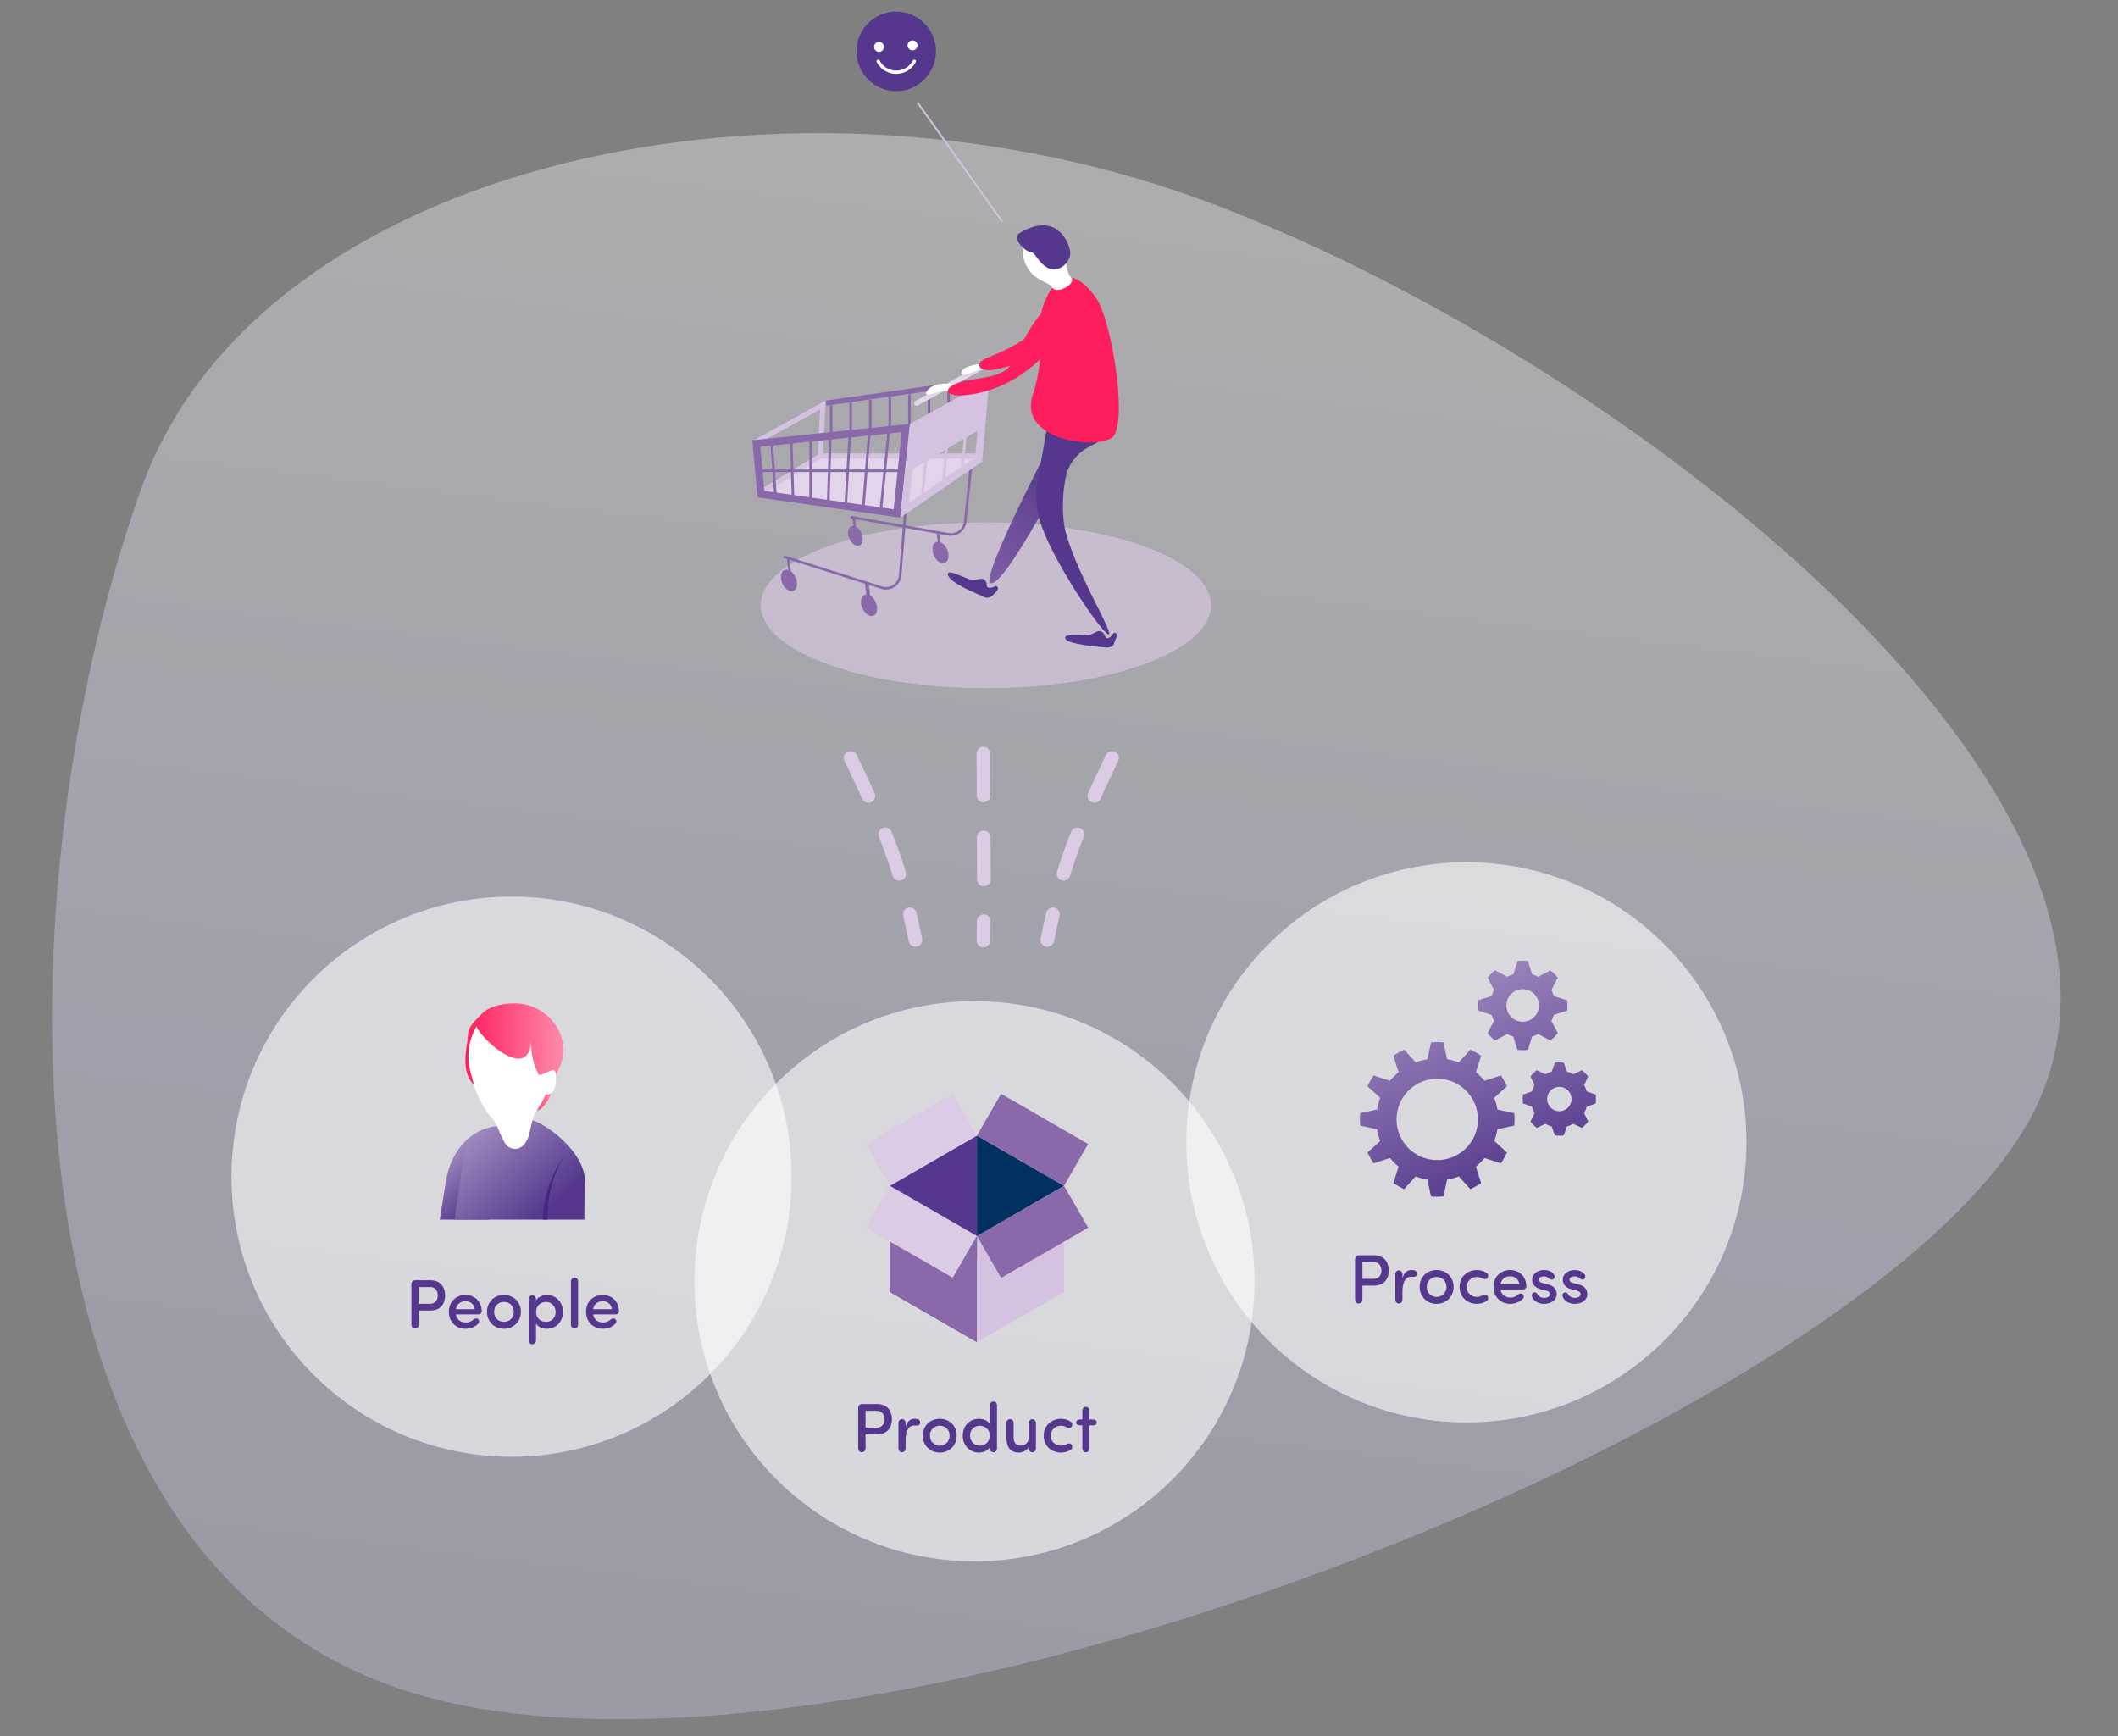 <svg width="366" height="300" viewBox="0 0 366 300" fill="none" xmlns="http://www.w3.org/2000/svg">
<rect x="0" y="0" width="366" height="300" fill="#808080" stroke="none"/>
<path opacity="0.37" d="M24.441 84.366C0.681 150.666 -3.499 267.926 69.641 292.006C142.781 316.086 316.181 249.436 349.481 195.616C382.781 141.796 283.091 63.256 209.981 35.386C136.871 7.516 44.671 27.886 24.441 84.366Z" fill="url(#paint0_linear)"/>
<path opacity="0.6" d="M170.36 118.913C191.845 118.913 209.261 112.499 209.261 104.588C209.261 96.676 191.845 90.263 170.36 90.263C148.876 90.263 131.459 96.676 131.459 104.588C131.459 112.499 148.876 118.913 170.36 118.913Z" fill="url(#paint1_linear)"/>
<path d="M141.765 78.799L131.538 85.462L155.636 88.713L169.21 78.799H141.765Z" fill="#E2D4E9"/>
<path d="M141.765 78.799H169.21" stroke="#D5C1E0" stroke-width="0.889" stroke-miterlimit="10"/>
<path d="M135.407 96.181L152.357 101.542C152.705 101.652 153.073 101.684 153.435 101.634C153.797 101.585 154.143 101.455 154.448 101.255C154.754 101.056 155.011 100.79 155.201 100.479C155.391 100.168 155.51 99.818 155.549 99.455L156.514 87.756" stroke="#8A69AB" stroke-width="0.444" stroke-miterlimit="10"/>
<path d="M137.117 102.096C137.755 101.82 137.925 100.791 137.495 99.799C137.066 98.807 136.201 98.226 135.562 98.502C134.924 98.778 134.754 99.807 135.184 100.799C135.613 101.791 136.478 102.372 137.117 102.096Z" fill="#8A69AB"/>
<path d="M150.95 106.384C151.588 106.107 151.758 105.079 151.328 104.087C150.899 103.094 150.034 102.514 149.395 102.79C148.757 103.066 148.587 104.094 149.017 105.087C149.446 106.079 150.311 106.66 150.95 106.384Z" fill="#8A69AB"/>
<path d="M148.534 94.256C149.119 94.002 149.275 93.059 148.881 92.148C148.487 91.237 147.693 90.704 147.107 90.957C146.522 91.211 146.366 92.154 146.76 93.065C147.154 93.976 147.948 94.509 148.534 94.256Z" fill="#8A69AB"/>
<path d="M163.302 97.262C163.94 96.986 164.11 95.957 163.68 94.965C163.251 93.973 162.386 93.392 161.747 93.668C161.109 93.944 160.939 94.973 161.369 95.965C161.798 96.957 162.663 97.538 163.302 97.262Z" fill="#8A69AB"/>
<path d="M146.998 89.344L163.91 92.322C164.242 92.38 164.583 92.37 164.911 92.291C165.24 92.212 165.548 92.067 165.818 91.864C166.088 91.66 166.313 91.404 166.479 91.11C166.645 90.816 166.749 90.492 166.785 90.156L167.788 80.631" stroke="#8A69AB" stroke-width="0.444" stroke-miterlimit="10"/>
<path d="M184.155 71.609C184.155 71.609 168.887 100.369 171.195 100.79C174.215 101.338 188.6 72.302 188.6 72.302L184.155 71.609Z" fill="url(#paint2_linear)"/>
<path d="M183.934 91.012C183.478 87.939 183.609 84.807 184.321 81.783V81.757C184.65 80.748 185.18 79.816 185.879 79.017C186.577 78.218 187.43 77.568 188.386 77.107C190.143 76.252 191.689 75.33 191.574 73.881C191.337 70.956 184.446 70.479 184.446 70.479L184.378 70.587L181.795 69.099L179.209 83.569C178.92 85.711 179.084 87.891 179.689 89.966C181.587 96.47 190.487 109.611 191.587 109.611C192.609 109.6 185.462 98.153 183.934 91.012Z" fill="url(#paint3_linear)"/>
<path d="M143.618 70.049V75.752" stroke="#8A69AB" stroke-width="0.444" stroke-miterlimit="10"/>
<path d="M147.001 69.57V75.279" stroke="#8A69AB" stroke-width="0.444" stroke-miterlimit="10"/>
<path d="M150.385 69.088V74.802" stroke="#8A69AB" stroke-width="0.444" stroke-miterlimit="10"/>
<path d="M153.768 68.606V74.328" stroke="#8A69AB" stroke-width="0.444" stroke-miterlimit="10"/>
<path d="M157.152 68.124V73.851" stroke="#8A69AB" stroke-width="0.444" stroke-miterlimit="10"/>
<path d="M160.535 67.646V73.379" stroke="#8A69AB" stroke-width="0.444" stroke-miterlimit="10"/>
<path d="M163.918 67.161V72.9" stroke="#8A69AB" stroke-width="0.444" stroke-miterlimit="10"/>
<path d="M170.947 65.643L142.728 69.663" stroke="#8A69AB" stroke-width="0.889" stroke-miterlimit="10"/>
<path d="M130.49 76.455L142.191 69.981L141.765 78.8L131.488 85.043L130.49 76.455Z" stroke="#D5C1E0" stroke-width="0.889" stroke-miterlimit="10"/>
<path d="M155.806 74.677L154.428 88L132.089 84.825L131.386 77.205L155.806 74.677V74.677ZM157.236 73.248L130 76.066L130.914 85.948L155.559 89.45L157.236 73.248V73.248Z" fill="#8A69AB"/>
<path d="M169.47 67.919L168.51 79.04L157.113 86.841L158.437 74.046L169.47 67.924V67.919ZM170.947 65.647L157.238 73.253L155.562 89.455L169.731 79.756L170.949 65.647H170.947Z" fill="#D5C1E0"/>
<path d="M169.745 73.935L157.236 81.349L158.01 73.614L170.035 66.689V68.96L169.745 73.935Z" fill="#D5C1E0"/>
<path d="M172.127 62.055L158.418 69.661" stroke="#E3D7EB" stroke-width="0.889" stroke-miterlimit="10" stroke-linecap="round"/>
<path d="M166.11 64.568C166.11 63.528 167.788 62.923 170.947 62.78C171.13 63.206 170.872 63.54 170.324 63.619C168.616 63.86 166.681 65.158 166.11 64.568Z" fill="white"/>
<path d="M187.477 50.099C190.805 50.627 185.351 61.023 172.137 63.825C169.116 64.466 168.141 62.836 170.615 61.829C173.088 60.822 177.8 58.747 179.264 56.528C180.728 54.309 183.189 49.419 187.477 50.099Z" fill="url(#paint4_linear)"/>
<path d="M180.273 52.785C179.138 55.856 180.936 60.515 178.445 68.311C175.953 76.107 189.474 77.732 192.211 75.588C194.947 73.444 192.211 55.448 189.392 51.46C186.723 47.674 183.009 45.379 180.273 52.785Z" fill="url(#paint5_linear)"/>
<path d="M172.193 101.261C172.924 101.744 171.934 102.446 171.497 102.923C171.263 103.139 170.961 103.267 170.644 103.284C170.326 103.301 170.012 103.206 169.757 103.016C169.263 102.755 163.781 100.667 163.781 99.178C163.781 98.249 167.09 100.092 167.843 100.179C168.863 100.305 169.863 99.631 170.303 100.377C170.744 101.122 170.267 101.473 170.897 101.556C171.528 101.638 172.052 101.164 172.193 101.261Z" fill="#55388D"/>
<path d="M192.558 109.332C193.411 109.506 192.702 110.491 192.538 111.133C192.417 111.61 191.869 111.97 190.962 111.877C190.414 111.82 184.733 111.383 184.175 110.467C183.4 109.188 187.482 109.939 188.215 109.736C189.207 109.469 189.783 108.692 190.474 109.222C191.165 109.753 190.869 110.423 191.483 110.264C192.097 110.105 192.386 109.29 192.558 109.332Z" fill="#55388D"/>
<path d="M181.828 49.702C182.771 50.996 186.142 48.841 185.089 47.925C184.036 47.009 184.402 44.269 183.349 42.017C183.055 41.53 182.653 41.116 182.174 40.808C181.695 40.5 181.152 40.305 180.587 40.239C180.022 40.172 179.448 40.236 178.911 40.425C178.374 40.615 177.888 40.924 177.489 41.33C175.794 42.888 177.123 46.688 179.072 47.925C181.02 49.163 181.221 48.865 181.828 49.702Z" fill="white"/>
<path d="M160.04 68.061C160.04 67.021 162.014 65.867 164.876 66.443C164.768 67.54 164.876 68.286 164.511 67.938C163.257 66.756 160.612 68.651 160.04 68.061Z" fill="white"/>
<path d="M184.075 51.957C187.403 52.486 180.348 66.981 166.741 68.293C163.664 68.589 162.745 67.304 165.216 66.297C167.688 65.29 173.029 65.453 174.493 63.226C175.957 61 179.783 51.277 184.075 51.957Z" fill="url(#paint6_linear)"/>
<path d="M176.253 40.229C174.608 41.192 177.35 43.581 178.143 43.581C178.937 43.581 179.28 45.343 181.126 46.323C182.972 47.303 185.303 45.157 184.903 43.276C184.502 41.395 182.325 36.657 176.253 40.229Z" fill="#55388D"/>
<path d="M133.336 76.454L133.993 85.461" stroke="#8A69AB" stroke-width="0.444" stroke-miterlimit="10"/>
<path d="M136.719 76.036L137.035 85.846" stroke="#8A69AB" stroke-width="0.444" stroke-miterlimit="10"/>
<path d="M140.103 75.615L140.079 86.228" stroke="#8A69AB" stroke-width="0.444" stroke-miterlimit="10"/>
<path d="M143.486 75.197L143.123 86.608" stroke="#8A69AB" stroke-width="0.444" stroke-miterlimit="10"/>
<path d="M146.87 74.776L146.164 86.99" stroke="#8A69AB" stroke-width="0.444" stroke-miterlimit="10"/>
<path d="M150.253 74.354L149.208 87.371" stroke="#8A69AB" stroke-width="0.444" stroke-miterlimit="10"/>
<path d="M153.637 73.933L152.251 87.75" stroke="#8A69AB" stroke-width="0.444" stroke-miterlimit="10"/>
<path d="M130.75 81.348H155.812" stroke="#8A69AB" stroke-width="0.444" stroke-miterlimit="10"/>
<path d="M160.039 78.799L159.376 86.014" stroke="#D5C1E0" stroke-width="0.444" stroke-miterlimit="10"/>
<path d="M163.681 76.204L163.016 83.418" stroke="#D5C1E0" stroke-width="0.444" stroke-miterlimit="10"/>
<path d="M166.889 74.451L166.225 81.667" stroke="#D5C1E0" stroke-width="0.444" stroke-miterlimit="10"/>
<path d="M136.619 99.954L136.161 96.36" stroke="#8A69AB" stroke-width="0.444" stroke-miterlimit="10"/>
<path d="M150.354 104.529L149.895 100.934" stroke="#8A69AB" stroke-width="0.444" stroke-miterlimit="10"/>
<path d="M147.979 93.044L147.521 89.449" stroke="#8A69AB" stroke-width="0.444" stroke-miterlimit="10"/>
<path d="M150.125 104.336L149.667 100.741" stroke="#8A69AB" stroke-width="0.444" stroke-miterlimit="10"/>
<path d="M162.511 95.486L162.052 91.891" stroke="#8A69AB" stroke-width="0.444" stroke-miterlimit="10"/>
<path d="M158.536 17.683L173.17 38.276" stroke="#D5C1E0" stroke-width="0.307" stroke-miterlimit="10"/>
<path d="M154.87 15.74C158.664 15.74 161.74 12.664 161.74 8.87C161.74 5.076 158.664 2 154.87 2C151.076 2 148 5.076 148 8.87C148 12.664 151.076 15.74 154.87 15.74Z" fill="#55388D"/>
<path d="M151.9 8.96C152.375 8.96 152.76 8.575 152.76 8.1C152.76 7.625 152.375 7.24 151.9 7.24C151.425 7.24 151.04 7.625 151.04 8.1C151.04 8.575 151.425 8.96 151.9 8.96Z" fill="white"/>
<path d="M157.69 8.7C158.165 8.7 158.55 8.315 158.55 7.84C158.55 7.365 158.165 6.98 157.69 6.98C157.215 6.98 156.83 7.365 156.83 7.84C156.83 8.315 157.215 8.7 157.69 8.7Z" fill="white"/>
<path d="M157.99 10.59C157.692 11.16 157.244 11.637 156.694 11.97C156.144 12.304 155.513 12.48 154.87 12.48C154.227 12.48 153.596 12.304 153.046 11.97C152.496 11.637 152.048 11.16 151.75 10.59" stroke="white" stroke-width="0.57" stroke-miterlimit="10" stroke-linecap="round"/>
<path d="M169.938 130.218C169.938 144.66 170.132 154.229 169.938 162.5" stroke="#DCCBE5" stroke-width="2.36" stroke-linecap="round" stroke-linejoin="round" stroke-dasharray="7.24 7.24"/>
<path d="M147 130.974C153.258 144.191 155.42 148.878 158.187 162.406" stroke="#DCCBE5" stroke-width="2.36" stroke-linecap="round" stroke-linejoin="round" stroke-dasharray="7.24 7.24"/>
<path d="M192.168 130.974C185.91 144.191 183.748 148.878 180.981 162.406" stroke="#DCCBE5" stroke-width="2.36" stroke-linecap="round" stroke-linejoin="round" stroke-dasharray="7.24 7.24"/>
<path opacity="0.6" d="M88.396 251.717C115.124 251.717 136.791 230.049 136.791 203.321C136.791 176.593 115.124 154.926 88.396 154.926C61.667 154.926 40 176.593 40 203.321C40 230.049 61.667 251.717 88.396 251.717Z" fill="white"/>
<path d="M76 210.745H84.47V198.695L86.99 194.496C83.114 194.496 78.055 197.053 76.967 204.648L76 210.745Z" fill="url(#paint7_linear)"/>
<path d="M101.028 204.821L100.974 210.746H78.542L80.227 199.078C80.823 195.221 84.141 194.876 87.712 194.333L91.305 193.398C93.813 193.646 101.771 199.316 101.028 204.821Z" fill="url(#paint8_linear)"/>
<path d="M97.645 199.688C95.448 202.955 94.525 206.921 94.645 210.747H93.775C93.948 206.752 95.213 202.785 97.645 199.688Z" fill="#462783"/>
<path d="M95.341 188.724C94.205 191.617 92.856 192.135 92.482 191.824C92.109 191.514 91.349 188.674 91.349 188.674L94.356 186.841L95.341 188.724Z" fill="url(#paint9_linear)"/>
<path d="M94.28 189.172C95.218 187.183 98.799 178.129 94.459 175.794C90.119 173.459 83.462 174.219 81.156 179.183C78.846 184.151 86.786 205.055 94.28 189.172Z" fill="white"/>
<path d="M85.223 193.454C86.061 194.471 86.845 197.436 87.758 198.095C88.672 198.754 90.36 198.939 91.308 196.47C91.527 195.895 92.048 192.898 92.463 192.327C92.88 191.753 85.223 193.454 85.223 193.454Z" fill="white"/>
<path d="M97.198 179.847C96.348 176.11 92.937 173.452 89.105 173.382C86.861 173.345 84.589 173.869 83.227 175.2C80.271 178.087 81.087 178.269 80.726 180.227C79.929 184.548 80.811 186.262 81.856 187.483C81.893 186.293 79.486 182.367 82.355 177.356C83.01 179.493 91.615 187.335 91.801 179.584C91.528 185.229 94.791 187.938 94.791 187.938C97.111 184.275 97.738 182.217 97.198 179.847Z" fill="url(#paint10_linear)"/>
<path d="M92.767 185.909C95.243 185.291 95.89 184.108 96.046 185.696C96.204 187.284 95.792 189.484 94.28 189.073C92.767 188.658 92.767 185.909 92.767 185.909Z" fill="white"/>
<path opacity="0.6" d="M168.396 269.791C195.124 269.791 216.791 248.124 216.791 221.396C216.791 194.668 195.124 173 168.396 173C141.667 173 120 194.668 120 221.396C120 248.124 141.667 269.791 168.396 269.791Z" fill="white"/>
<path d="M168.819 196.224L153.766 204.912V223.222L168.819 231.91V196.224Z" fill="#55388D"/>
<path d="M183.872 204.912L168.819 196.224V217.612L183.872 208.931V204.912Z" fill="#003161"/>
<path d="M183.872 204.912L168.819 213.607V231.91L183.872 223.222V204.912Z" fill="#D5C1E0"/>
<path d="M153.744 204.912L168.797 213.607V231.91L153.744 223.222V204.912Z" fill="#8A69AB"/>
<path d="M168.802 213.565L153.754 204.891L149.59 212.114L164.638 220.788L168.802 213.565Z" fill="#DCCBE5"/>
<path d="M172.999 220.819L188.047 212.145L183.884 204.922L168.836 213.596L172.999 220.819Z" fill="#8A69AB"/>
<path d="M168.824 196.226L183.872 204.9L188.036 197.677L172.988 189.003L168.824 196.226Z" fill="#8A69AB"/>
<path d="M164.648 189L149.6 197.674L153.764 204.897L168.811 196.223L164.648 189Z" fill="#DCCBE5"/>
<path d="M151.588 243.789C152.476 243.789 152.86 244.545 152.86 245.241C152.86 245.949 152.464 246.681 151.54 246.681H149.572V243.789H151.588ZM149.572 247.845H151.612C153.4 247.845 154.132 246.561 154.132 245.241C154.132 243.921 153.4 242.613 151.612 242.613H148.972C148.588 242.613 148.3 242.877 148.3 243.309V250.293C148.3 250.641 148.576 250.941 148.912 250.941C149.284 250.941 149.572 250.641 149.572 250.293V247.845ZM157.992 246.321C158.352 246.321 158.892 246.453 159 245.913C159.072 245.589 158.868 245.277 158.556 245.205C158.388 245.169 158.208 245.157 158.028 245.157C157.332 245.157 156.78 245.565 156.492 246.561V245.841C156.492 245.505 156.216 245.217 155.856 245.217C155.52 245.217 155.256 245.505 155.256 245.841V250.317C155.256 250.653 155.52 250.941 155.856 250.941C156.216 250.941 156.492 250.653 156.492 250.317V248.865C156.492 247.377 156.936 246.321 157.992 246.321ZM162.384 249.801C161.46 249.801 160.692 249.117 160.692 248.061C160.692 247.029 161.46 246.357 162.384 246.357C163.32 246.357 164.1 247.029 164.1 248.061C164.1 249.117 163.32 249.801 162.384 249.801ZM162.384 251.001C163.98 251.001 165.324 249.837 165.324 248.061C165.324 246.285 163.98 245.157 162.384 245.157C160.8 245.157 159.468 246.285 159.468 248.061C159.468 249.837 160.8 251.001 162.384 251.001ZM171.038 248.061C171.038 249.153 170.234 249.801 169.322 249.801C168.386 249.801 167.63 249.093 167.63 248.061C167.63 247.029 168.386 246.357 169.322 246.357C170.162 246.357 171.038 246.957 171.038 248.061ZM171.05 246.081C170.702 245.469 169.958 245.157 169.166 245.157C167.642 245.157 166.37 246.285 166.37 248.085C166.37 249.849 167.666 251.001 169.178 251.001C169.934 251.001 170.702 250.665 171.05 250.065V250.317C171.05 250.653 171.326 250.941 171.686 250.941C172.022 250.941 172.286 250.653 172.286 250.317V242.793C172.286 242.457 172.022 242.169 171.686 242.169C171.326 242.169 171.05 242.457 171.05 242.793V246.081ZM179.011 245.841C179.011 245.505 178.747 245.217 178.411 245.217C178.051 245.217 177.775 245.505 177.775 245.841V248.289C177.775 249.393 177.067 249.789 176.335 249.789C175.615 249.789 175.159 249.285 175.159 248.397V245.841C175.159 245.505 174.895 245.217 174.559 245.217C174.199 245.217 173.923 245.505 173.923 245.841V248.541C173.923 250.125 174.703 251.001 176.059 251.001C176.683 251.001 177.451 250.689 177.775 250.041V250.317C177.775 250.653 178.039 250.941 178.375 250.941C178.735 250.941 179.011 250.653 179.011 250.317V245.841ZM180.35 248.085C180.35 249.861 181.73 251.001 183.338 251.001C183.986 251.001 184.574 250.821 185.054 250.485C185.318 250.305 185.378 249.957 185.198 249.657C185.03 249.381 184.61 249.369 184.346 249.525C184.058 249.693 183.698 249.801 183.338 249.801C182.402 249.801 181.574 249.129 181.574 248.085C181.574 247.041 182.402 246.357 183.338 246.357C183.698 246.357 184.058 246.465 184.346 246.633C184.61 246.789 185.03 246.777 185.198 246.501C185.378 246.201 185.318 245.853 185.054 245.673C184.574 245.337 183.986 245.157 183.338 245.157C181.73 245.157 180.35 246.309 180.35 248.085ZM187.036 250.317C187.036 250.653 187.3 250.941 187.636 250.941C187.996 250.941 188.272 250.653 188.272 250.317V246.297H189.004C189.28 246.297 189.52 246.081 189.52 245.805C189.52 245.505 189.28 245.277 189.004 245.277H188.272V243.717C188.272 243.381 187.996 243.093 187.636 243.093C187.3 243.093 187.036 243.381 187.036 243.717V245.277H186.484C186.208 245.277 185.968 245.505 185.968 245.805C185.968 246.081 186.208 246.297 186.484 246.297H187.036V250.317Z" fill="#55388D"/>
<path d="M74.384 222.397C75.272 222.397 75.656 223.153 75.656 223.849C75.656 224.557 75.26 225.289 74.336 225.289H72.368V222.397H74.384ZM72.368 226.453H74.408C76.196 226.453 76.928 225.169 76.928 223.849C76.928 222.529 76.196 221.221 74.408 221.221H71.768C71.384 221.221 71.096 221.485 71.096 221.917V228.901C71.096 229.249 71.372 229.549 71.708 229.549C72.08 229.549 72.368 229.249 72.368 228.901V226.453ZM78.788 226.225C78.908 225.361 79.58 224.845 80.444 224.845C81.284 224.845 81.92 225.349 82.04 226.225H78.788ZM83.252 226.561C83.204 224.845 82.004 223.765 80.444 223.765C78.848 223.765 77.564 224.893 77.564 226.669C77.564 228.445 78.848 229.609 80.444 229.609C81.272 229.609 82.088 229.309 82.652 228.721C82.868 228.493 82.856 228.121 82.628 227.941C82.376 227.737 82.04 227.821 81.836 227.989C81.428 228.325 81.092 228.529 80.504 228.529C79.604 228.529 78.908 227.989 78.788 227.125H82.688C82.988 227.125 83.252 226.885 83.252 226.561ZM87.078 228.409C86.154 228.409 85.386 227.725 85.386 226.669C85.386 225.637 86.154 224.965 87.078 224.965C88.014 224.965 88.794 225.637 88.794 226.669C88.794 227.725 88.014 228.409 87.078 228.409ZM87.078 229.609C88.674 229.609 90.018 228.445 90.018 226.669C90.018 224.893 88.674 223.765 87.078 223.765C85.494 223.765 84.162 224.893 84.162 226.669C84.162 228.445 85.494 229.609 87.078 229.609ZM92.624 224.449C92.624 224.113 92.348 223.825 91.988 223.825C91.652 223.825 91.388 224.113 91.388 224.449V231.649C91.388 231.985 91.652 232.273 91.988 232.273C92.348 232.273 92.624 231.985 92.624 231.649V228.685C92.972 229.309 93.74 229.609 94.496 229.609C96.008 229.609 97.28 228.481 97.28 226.693C97.28 224.929 96.008 223.765 94.496 223.765C93.74 223.765 92.972 224.113 92.624 224.713V224.449ZM92.636 226.717C92.636 225.625 93.428 224.965 94.34 224.965C95.276 224.965 96.02 225.673 96.02 226.717C96.02 227.749 95.276 228.421 94.34 228.421C93.488 228.421 92.636 227.821 92.636 226.717ZM99.902 221.401C99.902 221.065 99.626 220.777 99.266 220.777C98.93 220.777 98.666 221.065 98.666 221.401V228.925C98.666 229.261 98.93 229.549 99.266 229.549C99.626 229.549 99.902 229.261 99.902 228.925V221.401ZM102.495 226.225C102.615 225.361 103.287 224.845 104.151 224.845C104.991 224.845 105.627 225.349 105.747 226.225H102.495ZM106.959 226.561C106.911 224.845 105.711 223.765 104.151 223.765C102.555 223.765 101.271 224.893 101.271 226.669C101.271 228.445 102.555 229.609 104.151 229.609C104.979 229.609 105.795 229.309 106.359 228.721C106.575 228.493 106.563 228.121 106.335 227.941C106.083 227.737 105.747 227.821 105.543 227.989C105.135 228.325 104.799 228.529 104.211 228.529C103.311 228.529 102.615 227.989 102.495 227.125H106.395C106.695 227.125 106.959 226.885 106.959 226.561Z" fill="#55388D"/>
<path opacity="0.6" d="M253.396 245.791C280.124 245.791 301.791 224.124 301.791 197.396C301.791 170.668 280.124 149 253.396 149C226.668 149 205 170.668 205 197.396C205 224.124 226.668 245.791 253.396 245.791Z" fill="white"/>
<path d="M237.448 218.087C238.336 218.087 238.72 218.843 238.72 219.539C238.72 220.247 238.324 220.979 237.4 220.979H235.432V218.087H237.448ZM235.432 222.143H237.472C239.26 222.143 239.992 220.859 239.992 219.539C239.992 218.219 239.26 216.911 237.472 216.911H234.832C234.448 216.911 234.16 217.175 234.16 217.607V224.591C234.16 224.939 234.436 225.239 234.772 225.239C235.144 225.239 235.432 224.939 235.432 224.591V222.143ZM243.852 220.619C244.212 220.619 244.752 220.751 244.86 220.211C244.932 219.887 244.728 219.575 244.416 219.503C244.248 219.467 244.068 219.455 243.888 219.455C243.192 219.455 242.64 219.863 242.352 220.859V220.139C242.352 219.803 242.076 219.515 241.716 219.515C241.38 219.515 241.116 219.803 241.116 220.139V224.615C241.116 224.951 241.38 225.239 241.716 225.239C242.076 225.239 242.352 224.951 242.352 224.615V223.163C242.352 221.675 242.796 220.619 243.852 220.619ZM248.243 224.099C247.319 224.099 246.551 223.415 246.551 222.359C246.551 221.327 247.319 220.655 248.243 220.655C249.179 220.655 249.959 221.327 249.959 222.359C249.959 223.415 249.179 224.099 248.243 224.099ZM248.243 225.299C249.839 225.299 251.183 224.135 251.183 222.359C251.183 220.583 249.839 219.455 248.243 219.455C246.659 219.455 245.327 220.583 245.327 222.359C245.327 224.135 246.659 225.299 248.243 225.299ZM252.218 222.383C252.218 224.159 253.598 225.299 255.206 225.299C255.854 225.299 256.442 225.119 256.922 224.783C257.186 224.603 257.246 224.255 257.066 223.955C256.898 223.679 256.478 223.667 256.214 223.823C255.926 223.991 255.566 224.099 255.206 224.099C254.27 224.099 253.442 223.427 253.442 222.383C253.442 221.339 254.27 220.655 255.206 220.655C255.566 220.655 255.926 220.763 256.214 220.931C256.478 221.087 256.898 221.075 257.066 220.799C257.246 220.499 257.186 220.151 256.922 219.971C256.442 219.635 255.854 219.455 255.206 219.455C253.598 219.455 252.218 220.607 252.218 222.383ZM259.301 221.915C259.421 221.051 260.093 220.535 260.957 220.535C261.797 220.535 262.433 221.039 262.553 221.915H259.301ZM263.765 222.251C263.717 220.535 262.517 219.455 260.957 219.455C259.361 219.455 258.077 220.583 258.077 222.359C258.077 224.135 259.361 225.299 260.957 225.299C261.785 225.299 262.601 224.999 263.165 224.411C263.381 224.183 263.369 223.811 263.141 223.631C262.889 223.427 262.553 223.511 262.349 223.679C261.941 224.015 261.605 224.219 261.017 224.219C260.117 224.219 259.421 223.679 259.301 222.815H263.201C263.501 222.815 263.765 222.575 263.765 222.251ZM264.723 224.027C265.023 224.843 265.899 225.299 266.763 225.299C268.047 225.299 268.995 224.687 268.995 223.607C268.995 223.043 268.743 222.251 267.531 221.951L266.667 221.735C266.367 221.651 266.031 221.543 265.959 221.327C265.899 221.159 265.911 221.003 266.007 220.847C266.127 220.655 266.475 220.547 266.787 220.547C267.075 220.547 267.435 220.655 267.747 220.931C268.011 221.159 268.263 221.171 268.467 221.003C268.659 220.859 268.743 220.571 268.575 220.283C268.203 219.695 267.519 219.455 266.775 219.455C265.743 219.455 264.843 220.103 264.771 220.931C264.699 221.831 265.131 222.479 266.319 222.803L267.075 222.983C267.483 223.079 267.831 223.235 267.831 223.595C267.831 224.015 267.423 224.267 266.859 224.267C266.307 224.267 265.875 224.027 265.647 223.595C265.551 223.391 265.323 223.235 265.023 223.355C264.759 223.451 264.627 223.727 264.723 224.027ZM270.02 224.027C270.32 224.843 271.196 225.299 272.06 225.299C273.344 225.299 274.292 224.687 274.292 223.607C274.292 223.043 274.04 222.251 272.828 221.951L271.964 221.735C271.664 221.651 271.328 221.543 271.256 221.327C271.196 221.159 271.208 221.003 271.304 220.847C271.424 220.655 271.772 220.547 272.084 220.547C272.372 220.547 272.732 220.655 273.044 220.931C273.308 221.159 273.56 221.171 273.764 221.003C273.956 220.859 274.04 220.571 273.872 220.283C273.5 219.695 272.816 219.455 272.072 219.455C271.04 219.455 270.14 220.103 270.068 220.931C269.996 221.831 270.428 222.479 271.616 222.803L272.372 222.983C272.78 223.079 273.128 223.235 273.128 223.595C273.128 224.015 272.72 224.267 272.156 224.267C271.604 224.267 271.172 224.027 270.944 223.595C270.848 223.391 270.62 223.235 270.32 223.355C270.056 223.451 269.924 223.727 270.02 224.027Z" fill="#55388D"/>
<path fill-rule="evenodd" clip-rule="evenodd" d="M268.517 175.357C268.407 175.72 268.264 176.069 268.087 176.398L269.198 178.526C268.823 179 268.395 179.427 267.921 179.802L265.793 178.692C265.465 178.869 265.116 179.012 264.752 179.121L264.032 181.414C263.735 181.449 263.436 181.472 263.131 181.472C262.825 181.472 262.526 181.449 262.23 181.415L261.51 179.122C261.146 179.013 260.797 178.869 260.469 178.692L258.341 179.803C257.867 179.428 257.439 179 257.064 178.526L258.175 176.398C257.998 176.07 257.854 175.721 257.745 175.358L255.452 174.637C255.417 174.341 255.395 174.041 255.395 173.736C255.395 173.431 255.417 173.131 255.452 172.835L257.744 172.115C257.853 171.751 257.998 171.402 258.174 171.074L257.064 168.946C257.438 168.472 257.866 168.044 258.34 167.67L260.468 168.78C260.797 168.603 261.145 168.459 261.509 168.35L262.229 166.058C262.526 166.023 262.825 166 263.131 166C263.436 166 263.735 166.023 264.032 166.057L264.752 168.35C265.115 168.459 265.464 168.603 265.792 168.779L267.921 167.669C268.395 168.044 268.822 168.471 269.197 168.945L268.087 171.073C268.264 171.402 268.407 171.751 268.516 172.114L270.809 172.834C270.844 173.131 270.867 173.431 270.867 173.736C270.867 174.041 270.844 174.341 270.81 174.637L268.517 175.357ZM263.131 170.923C261.577 170.923 260.318 172.182 260.318 173.736C260.318 175.289 261.577 176.549 263.131 176.549C264.684 176.549 265.944 175.289 265.944 173.736C265.944 172.182 264.684 170.923 263.131 170.923ZM258.761 195.131C258.646 195.832 258.464 196.51 258.219 197.159L260.421 199.154C260.112 199.804 259.76 200.428 259.355 201.015L256.528 200.103C256.082 200.648 255.582 201.147 255.037 201.593L255.949 204.42C255.362 204.826 254.738 205.177 254.088 205.486L252.093 203.284C251.444 203.53 250.767 203.712 250.065 203.826L249.437 206.735C249.081 206.763 248.725 206.789 248.362 206.789C247.999 206.789 247.643 206.763 247.287 206.735L246.659 203.826C245.957 203.712 245.279 203.53 244.63 203.284L242.635 205.486C241.985 205.177 241.361 204.826 240.774 204.42L241.686 201.593C241.141 201.147 240.642 200.648 240.196 200.103L237.369 201.015C236.964 200.428 236.613 199.804 236.303 199.154L238.505 197.159C238.26 196.51 238.077 195.833 237.963 195.131L235.054 194.503C235.026 194.147 235 193.79 235 193.427C235 193.064 235.026 192.708 235.054 192.352L237.963 191.724C238.077 191.022 238.26 190.344 238.505 189.696L236.303 187.701C236.612 187.051 236.964 186.426 237.369 185.84L240.196 186.751C240.642 186.206 241.142 185.708 241.687 185.262L240.775 182.435C241.362 182.029 241.986 181.678 242.636 181.368L244.631 183.57C245.28 183.325 245.957 183.143 246.659 183.028L247.287 180.119C247.643 180.091 247.999 180.065 248.362 180.065C248.725 180.065 249.081 180.091 249.437 180.119L250.065 183.028C250.767 183.143 251.445 183.325 252.093 183.57L254.089 181.368C254.738 181.677 255.363 182.029 255.949 182.435L255.038 185.262C255.583 185.708 256.082 186.207 256.528 186.752L259.355 185.84C259.76 186.427 260.111 187.051 260.421 187.701L258.219 189.696C258.464 190.345 258.646 191.022 258.761 191.725L261.67 192.353C261.698 192.708 261.724 193.064 261.724 193.427C261.724 193.79 261.698 194.147 261.67 194.503L258.761 195.131ZM248.362 186.395C244.478 186.395 241.329 189.543 241.329 193.427C241.329 197.311 244.478 200.46 248.362 200.46C252.246 200.46 255.395 197.311 255.395 193.427C255.395 189.543 252.246 186.395 248.362 186.395ZM273.743 192.332C273.938 191.987 274.091 191.617 274.199 191.227L275.738 190.68C275.769 190.427 275.789 190.172 275.789 189.911C275.789 189.65 275.769 189.395 275.738 189.142L274.199 188.595C274.091 188.205 273.938 187.834 273.743 187.49L274.443 186.017C274.125 185.611 273.76 185.246 273.354 184.928L271.881 185.628C271.536 185.433 271.166 185.28 270.776 185.172L270.229 183.633C269.976 183.602 269.721 183.582 269.46 183.582C269.199 183.582 268.944 183.602 268.691 183.634L268.144 185.172C267.754 185.281 267.383 185.433 267.039 185.629L265.566 184.929C265.16 185.247 264.795 185.612 264.477 186.018L265.177 187.49C264.982 187.835 264.829 188.205 264.721 188.595L263.182 189.142C263.151 189.395 263.131 189.65 263.131 189.911C263.131 190.172 263.151 190.427 263.182 190.68L264.721 191.227C264.829 191.617 264.982 191.988 265.177 192.332L264.477 193.805C264.795 194.211 265.16 194.576 265.566 194.893L267.039 194.194C267.384 194.389 267.754 194.542 268.144 194.65L268.691 196.189C268.944 196.22 269.199 196.24 269.46 196.24C269.721 196.24 269.976 196.22 270.229 196.189L270.776 194.65C271.166 194.542 271.537 194.389 271.881 194.194L273.354 194.893C273.76 194.576 274.125 194.211 274.443 193.805L273.743 192.332ZM267.35 189.911C267.35 188.746 268.295 187.801 269.46 187.801C270.625 187.801 271.57 188.746 271.57 189.911C271.57 191.076 270.625 192.021 269.46 192.021C268.295 192.021 267.35 191.076 267.35 189.911Z" fill="url(#paint11_linear)"/>
<defs>
<linearGradient id="paint0_linear" x1="168.421" y1="280.644" x2="218.498" y2="-122.731" gradientUnits="userSpaceOnUse">
<stop stop-color="#CCC7E2"/>
<stop offset="0.21" stop-color="#D4D6F4"/>
<stop offset="0.62" stop-color="#FAF8FC"/>
<stop offset="1" stop-color="#FEFEFF"/>
</linearGradient>
<linearGradient id="paint1_linear" x1="4987.56" y1="3468.94" x2="8299.06" y2="3468.94" gradientUnits="userSpaceOnUse">
<stop stop-color="#DCCBE5"/>
<stop offset="0.093" stop-color="#DECDE6" stop-opacity="0.953"/>
<stop offset="0.257" stop-color="#E2D1E7" stop-opacity="0.826"/>
<stop offset="0.471" stop-color="#E9D8EA" stop-opacity="0.621"/>
<stop offset="0.728" stop-color="#F2E2EE" stop-opacity="0.336"/>
<stop offset="1" stop-color="#FDEEF2" stop-opacity="0"/>
</linearGradient>
<linearGradient id="paint2_linear" x1="183.347" y1="79.297" x2="164.249" y2="104.517" gradientUnits="userSpaceOnUse">
<stop stop-color="#55388D"/>
<stop offset="1" stop-color="#8A69AB"/>
</linearGradient>
<linearGradient id="paint3_linear" x1="1295.15" y1="4508.71" x2="1382.22" y2="4508.71" gradientUnits="userSpaceOnUse">
<stop stop-color="#55388D"/>
<stop offset="1" stop-color="#8A69AB"/>
</linearGradient>
<linearGradient id="paint4_linear" x1="181.364" y1="57.524" x2="190.661" y2="59.438" gradientUnits="userSpaceOnUse">
<stop stop-color="#FF1E5D"/>
<stop offset="1" stop-color="#FD8AAB"/>
</linearGradient>
<linearGradient id="paint5_linear" x1="1567.9" y1="2759.15" x2="1650.3" y2="2750.17" gradientUnits="userSpaceOnUse">
<stop stop-color="#FF1E5D"/>
<stop offset="1" stop-color="#FD8AAB"/>
</linearGradient>
<linearGradient id="paint6_linear" x1="2007.05" y1="1592.92" x2="2120.07" y2="1622.81" gradientUnits="userSpaceOnUse">
<stop stop-color="#FF1E5D"/>
<stop offset="1" stop-color="#FD8AAB"/>
</linearGradient>
<linearGradient id="paint7_linear" x1="84.88" y1="206.33" x2="72.837" y2="193.126" gradientUnits="userSpaceOnUse">
<stop stop-color="#55388D"/>
<stop offset="1" stop-color="#DCCBE5"/>
</linearGradient>
<linearGradient id="paint8_linear" x1="93.527" y1="210.015" x2="71.108" y2="185.435" gradientUnits="userSpaceOnUse">
<stop stop-color="#55388D"/>
<stop offset="1" stop-color="#DCCBE5"/>
</linearGradient>
<linearGradient id="paint9_linear" x1="91.35" y1="189.373" x2="95.341" y2="189.373" gradientUnits="userSpaceOnUse">
<stop stop-color="#FF1E5D"/>
<stop offset="1" stop-color="#FD8AAB"/>
</linearGradient>
<linearGradient id="paint10_linear" x1="80.419" y1="180.66" x2="97.38" y2="180.66" gradientUnits="userSpaceOnUse">
<stop stop-color="#FF1E5D"/>
<stop offset="1" stop-color="#FD8AAB"/>
</linearGradient>
<linearGradient id="paint11_linear" x1="262.124" y1="205.071" x2="235.305" y2="139.012" gradientUnits="userSpaceOnUse">
<stop stop-color="#55388D"/>
<stop offset="1" stop-color="#DCCBE5"/>
</linearGradient>
</defs>
</svg>
